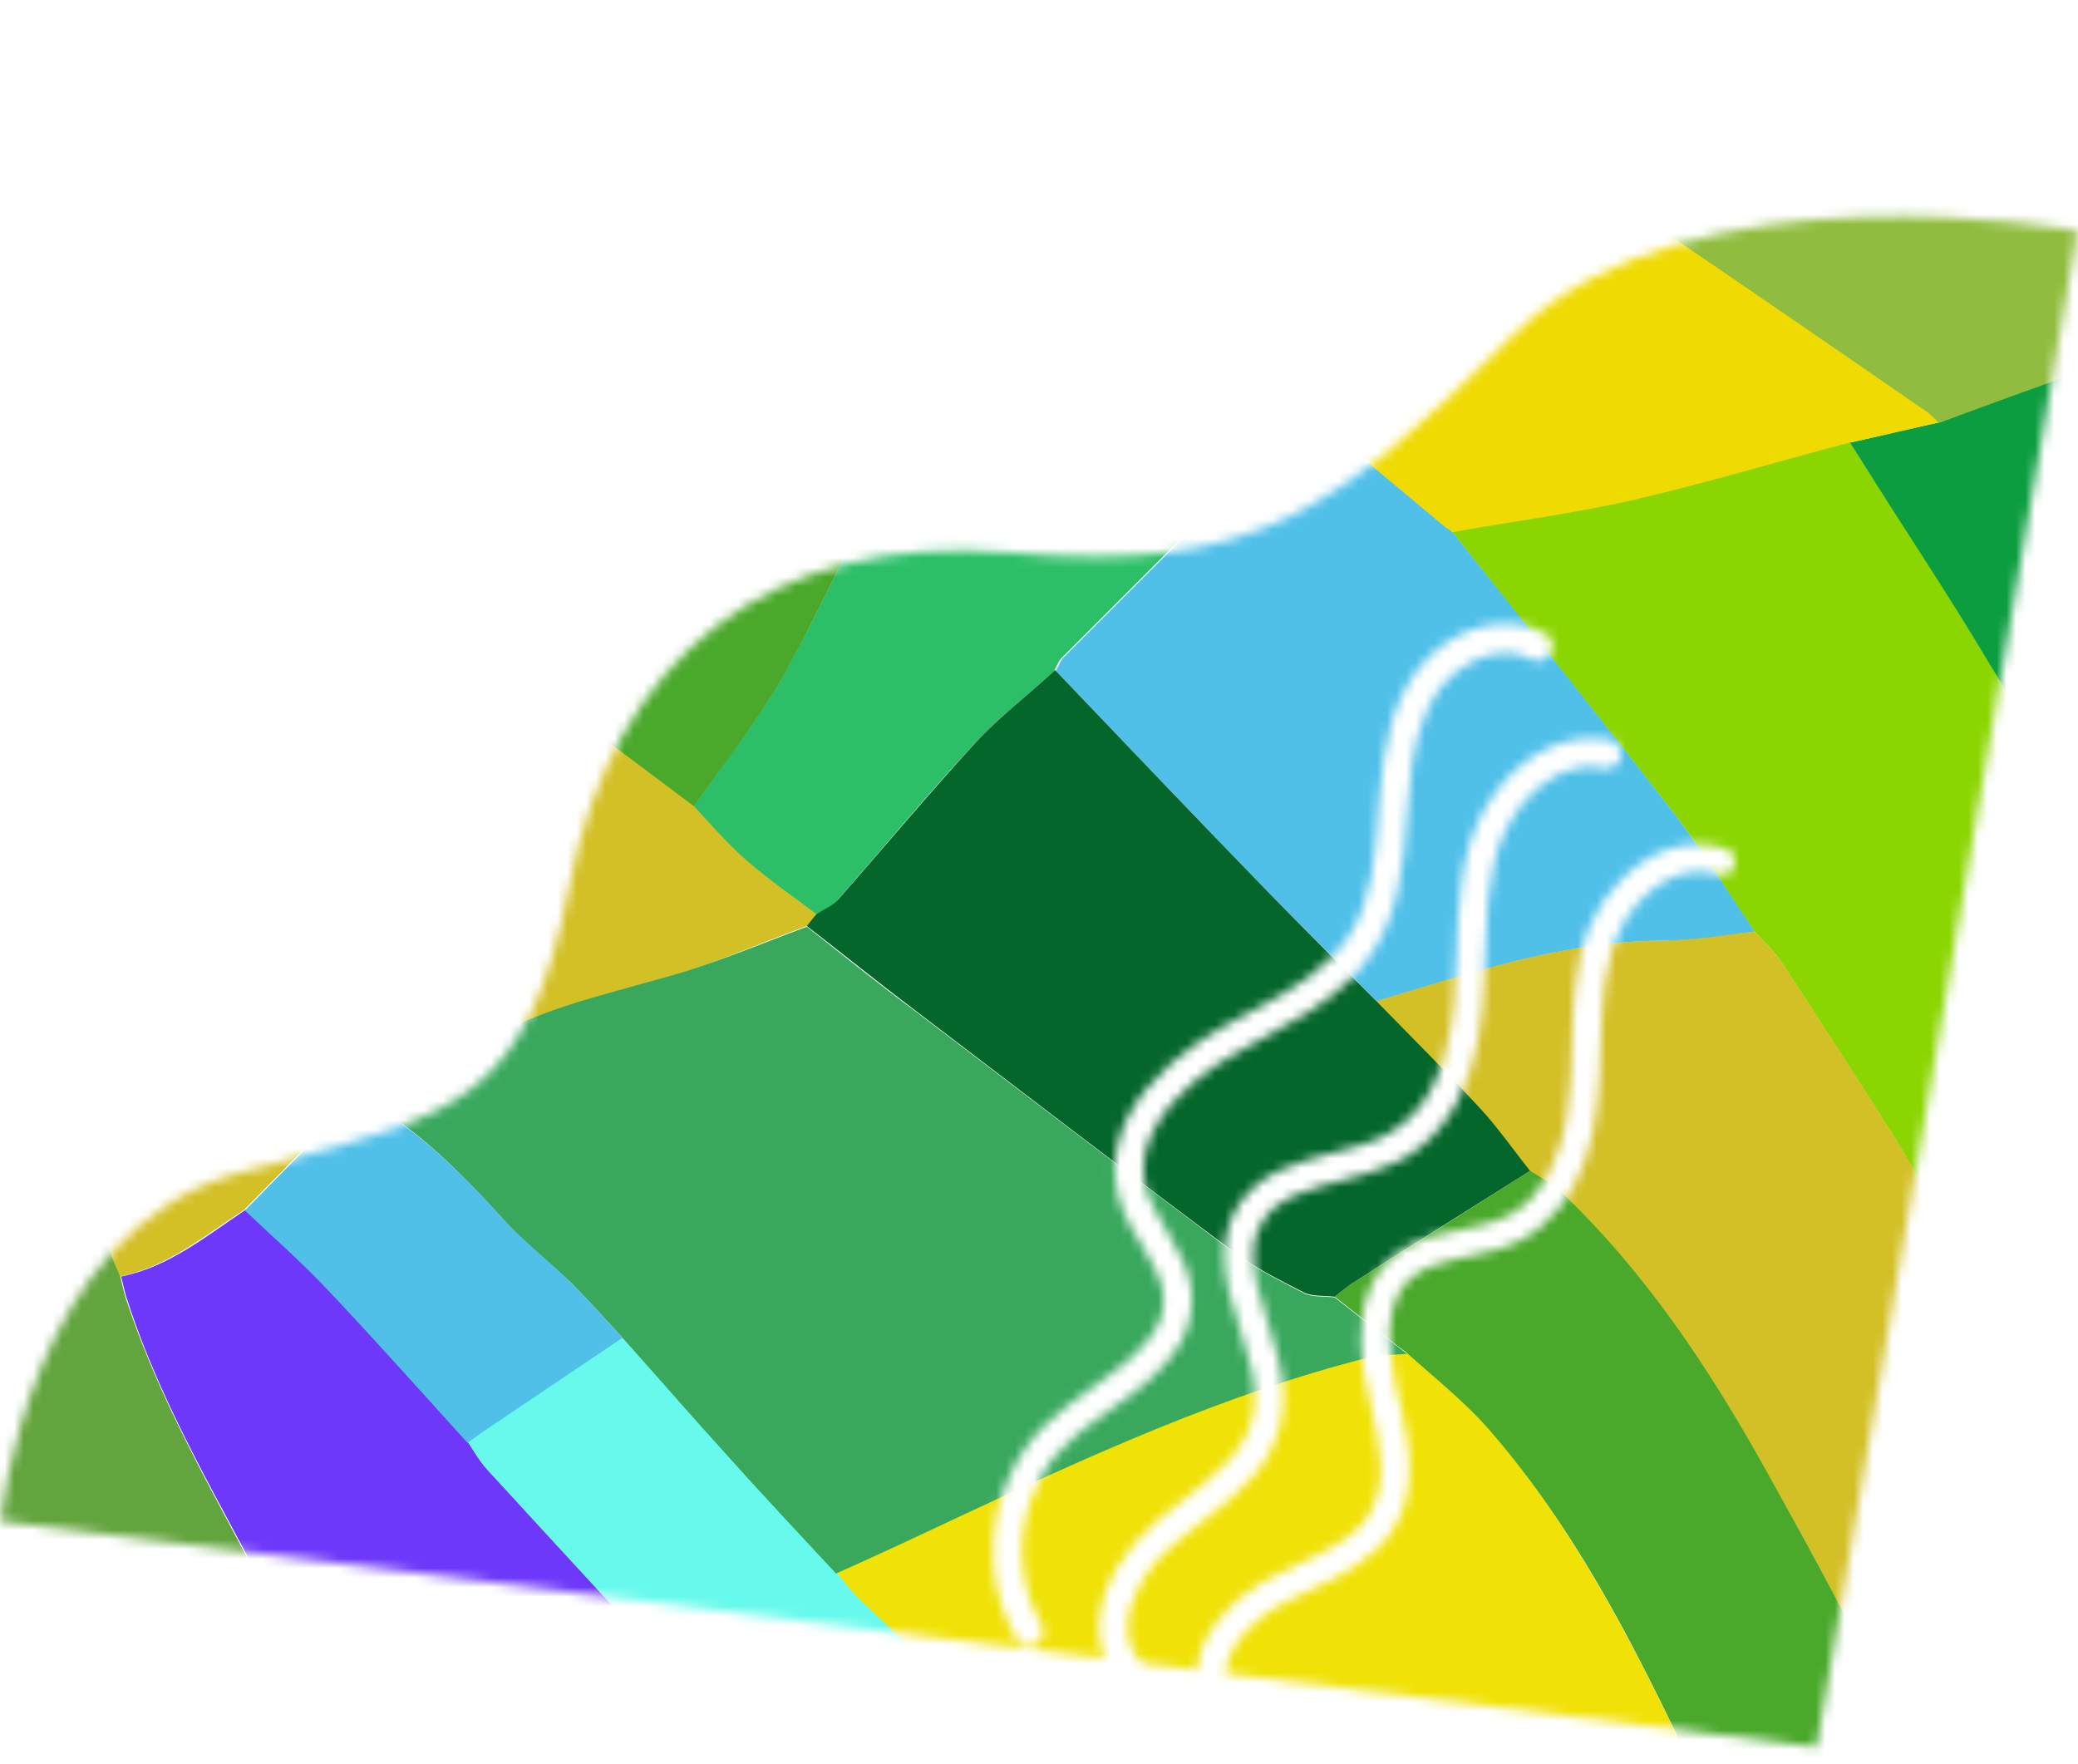 <svg width="218" height="185" viewBox="0 0 218 185" fill="none" xmlns="http://www.w3.org/2000/svg">
<mask id="mask0_1135_2605" style="mask-type:alpha" maskUnits="userSpaceOnUse" x="0" y="22" width="218" height="162">
<path fill-rule="evenodd" clip-rule="evenodd" d="M25.141 123.016C2.942 128.951 0.072 159.574 0.072 159.574L115.925 173.978C115.869 173.849 115.816 173.717 115.769 173.584C114.322 169.486 116.376 164.966 119.041 161.869C120.519 160.144 122.311 158.759 124.104 157.374C125.679 156.157 127.254 154.94 128.618 153.492C128.71 153.377 128.809 153.272 128.908 153.166C129.007 153.06 129.106 152.955 129.198 152.84C129.306 152.728 129.414 152.616 129.491 152.499C129.492 152.491 129.495 152.485 129.499 152.48C129.502 152.476 129.506 152.473 129.51 152.47C129.516 152.466 129.522 152.461 129.526 152.453C129.527 152.45 129.528 152.446 129.529 152.441C129.825 152.069 130.09 151.694 130.328 151.283C130.378 151.186 130.434 151.089 130.491 150.991L130.491 150.99L130.491 150.99L130.492 150.99C130.573 150.849 130.656 150.704 130.731 150.548C130.808 150.431 130.85 150.342 130.896 150.222C130.903 150.16 130.984 150.013 130.984 150.013C131.149 149.621 131.263 149.196 131.371 148.794L131.392 148.714L131.393 148.713C131.453 148.47 131.514 148.226 131.544 147.979L131.567 147.793L131.608 147.453C131.63 147.017 131.624 146.545 131.615 146.105C131.617 145.867 131.595 145.648 131.571 145.414C131.567 145.37 131.562 145.326 131.558 145.282L131.566 145.22L131.569 145.189C131.564 145.146 131.558 145.105 131.552 145.067C131.549 145.049 131.546 145.031 131.544 145.014L131.543 145.013C131.535 144.957 131.526 144.901 131.518 144.838C131.451 144.359 131.349 143.907 131.247 143.456C130.936 142.086 130.505 140.737 130.074 139.388L130.074 139.388C129.287 136.925 128.501 134.464 128.45 131.882C128.404 129.931 128.899 127.92 130.005 126.297C131.073 124.732 132.567 123.533 134.325 122.742C136.052 121.947 137.869 121.446 139.682 120.976C140.588 120.741 141.495 120.506 142.374 120.236C142.475 120.203 142.577 120.171 142.681 120.138C143.013 120.034 143.355 119.926 143.681 119.798C143.82 119.758 143.949 119.704 144.073 119.653L144.073 119.653L144.073 119.653L144.073 119.653C144.152 119.62 144.229 119.588 144.306 119.56C144.372 119.537 144.429 119.512 144.487 119.488C144.545 119.464 144.603 119.439 144.668 119.416C144.672 119.385 144.703 119.389 144.703 119.389L144.734 119.393C146.496 118.571 147.955 117.399 149.115 115.845C149.126 115.829 149.138 115.812 149.152 115.794C149.164 115.778 149.177 115.761 149.19 115.744C149.218 115.708 149.246 115.672 149.265 115.643C149.267 115.628 149.276 115.621 149.285 115.614C149.293 115.608 149.302 115.601 149.304 115.585C149.31 115.575 149.318 115.564 149.327 115.553C149.333 115.544 149.34 115.535 149.346 115.526C149.384 115.475 149.428 115.415 149.457 115.353C149.607 115.152 149.726 114.946 149.845 114.741L149.845 114.741C150.114 114.334 150.325 113.889 150.536 113.444L150.536 113.444L150.536 113.444L150.536 113.444C150.754 112.937 150.972 112.43 151.16 111.919C151.194 111.892 151.198 111.861 151.202 111.83C151.233 111.834 151.24 111.772 151.244 111.741C151.265 111.697 151.278 111.651 151.292 111.606C151.305 111.561 151.319 111.515 151.34 111.471C151.37 111.349 151.408 111.228 151.446 111.108L151.446 111.107C151.485 110.986 151.523 110.865 151.553 110.743C152.596 107.167 152.698 103.705 152.805 100.104C152.841 98.883 152.877 97.647 152.951 96.384C153.131 93.613 153.434 90.857 154.289 88.2C154.992 86.026 156.078 84.055 157.547 82.288C160.338 78.924 164.55 76.768 168.932 77.613C169.728 77.773 170.183 78.675 170.019 79.502C169.798 80.291 168.993 80.727 168.197 80.568C168.046 80.518 167.923 80.503 167.768 80.484L167.706 80.477L167.644 80.469L167.644 80.469C167.428 80.443 167.243 80.421 167.023 80.425C166.874 80.407 166.706 80.417 166.545 80.426C166.472 80.43 166.4 80.434 166.332 80.436C166.174 80.448 166.047 80.464 165.919 80.48L165.919 80.48L165.888 80.476C165.405 80.574 164.919 80.704 164.43 80.864C164.381 80.874 164.34 80.892 164.299 80.911C164.257 80.929 164.216 80.948 164.167 80.957C164.137 80.954 163.905 81.051 163.905 81.051C163.861 81.071 163.815 81.09 163.767 81.11C163.637 81.165 163.498 81.223 163.373 81.3C162.907 81.526 162.499 81.79 162.086 82.086C161.917 82.191 161.778 82.299 161.64 82.408C161.605 82.435 161.428 82.602 161.428 82.602C161.393 82.629 161.358 82.664 161.322 82.699C161.287 82.734 161.251 82.769 161.216 82.796C160.477 83.459 159.793 84.192 159.193 84.998C159.189 85.029 159.039 85.23 159.039 85.23C159.005 85.319 158.956 85.389 158.902 85.467C158.883 85.494 158.864 85.522 158.844 85.552C158.69 85.784 158.571 85.989 158.452 86.194L158.452 86.195C158.214 86.605 158.007 87.019 157.8 87.433C157.737 87.567 157.681 87.701 157.626 87.836L157.626 87.836C157.57 87.97 157.515 88.105 157.452 88.238C157.417 88.266 157.417 88.266 157.413 88.296L157.406 88.358C157.383 88.418 157.359 88.486 157.335 88.553L157.335 88.554L157.335 88.554C157.311 88.621 157.287 88.689 157.264 88.749C157.065 89.353 156.863 89.987 156.726 90.598C156.445 91.882 156.226 93.173 156.099 94.476C155.912 96.393 155.855 98.326 155.799 100.259C155.778 100.984 155.757 101.708 155.729 102.433C155.563 106.9 155.008 111.476 152.921 115.491C151.901 117.438 150.498 119.182 148.734 120.537C147.244 121.705 145.428 122.458 143.604 123.021C142.592 123.339 141.565 123.612 140.535 123.886C139.805 124.08 139.074 124.274 138.346 124.485C137.564 124.735 136.812 124.989 136.052 125.305C136.052 125.305 135.755 125.426 135.72 125.453C135.66 125.465 135.61 125.492 135.565 125.515C135.538 125.529 135.514 125.542 135.489 125.551C135.323 125.625 135.123 125.726 134.953 125.831C134.584 126.037 134.275 126.251 133.933 126.491L133.898 126.519C133.867 126.515 133.863 126.546 133.863 126.546C133.811 126.586 133.767 126.628 133.723 126.67L133.723 126.67L133.723 126.67C133.678 126.712 133.634 126.753 133.582 126.794L133.155 127.213C133.013 127.352 132.901 127.496 132.79 127.639C132.786 127.67 132.748 127.728 132.713 127.755L132.598 127.93C132.333 128.305 132.126 128.72 131.95 129.138C131.915 129.165 131.911 129.196 131.911 129.196L131.904 129.258C131.895 129.276 131.886 129.293 131.878 129.309L131.878 129.31C131.847 129.372 131.821 129.424 131.812 129.497C131.792 129.571 131.773 129.641 131.753 129.711C131.745 129.741 131.736 129.771 131.728 129.801L131.727 129.803C131.7 129.901 131.672 129.999 131.644 130.105C131.583 130.348 131.557 130.565 131.531 130.781L131.531 130.781C131.538 130.719 131.516 131.156 131.505 131.249C131.487 131.655 131.5 132.064 131.513 132.474C131.514 132.725 131.546 132.98 131.582 133.204L131.574 133.266C131.573 133.27 131.574 133.275 131.574 133.28C131.576 133.291 131.58 133.302 131.584 133.314C131.59 133.33 131.596 133.347 131.594 133.362C131.585 133.435 131.598 133.492 131.613 133.56C131.617 133.578 131.621 133.597 131.625 133.617C131.682 133.971 131.759 134.307 131.84 134.656L131.84 134.656C131.861 134.749 131.883 134.842 131.904 134.937C132.208 136.202 132.6 137.45 132.993 138.699C133.784 141.216 134.577 143.738 134.651 146.41C134.677 148.516 134.175 150.589 133.17 152.412C132.165 154.236 130.687 155.814 129.109 157.191C128.034 158.128 126.911 159.002 125.788 159.877L125.787 159.877C125.225 160.315 124.664 160.752 124.108 161.197C123.345 161.795 122.614 162.397 121.968 163.071C121.95 163.085 121.914 163.128 121.877 163.17C121.841 163.213 121.804 163.255 121.787 163.269C121.722 163.32 121.668 163.384 121.61 163.453C121.575 163.494 121.539 163.537 121.498 163.579L121.498 163.58C121.352 163.75 121.206 163.921 121.056 164.122C120.76 164.494 120.495 164.87 120.23 165.245C120.209 165.283 120.186 165.321 120.162 165.359C120.14 165.394 120.117 165.429 120.094 165.464L120.094 165.464C120.046 165.537 119.998 165.609 119.957 165.683C119.923 165.71 119.919 165.741 119.919 165.741L119.562 166.357C119.52 166.446 119.477 166.535 119.435 166.622C119.269 166.97 119.108 167.306 118.964 167.665C118.943 167.709 118.921 167.762 118.899 167.814C118.877 167.866 118.855 167.918 118.834 167.963C118.834 167.963 118.742 168.203 118.739 168.234C118.66 168.42 118.603 168.633 118.551 168.828L118.551 168.828L118.532 168.899L118.512 168.98C118.459 169.191 118.411 169.38 118.388 169.572L118.354 169.85L118.347 169.912L118.339 169.974C118.321 170.38 118.303 170.785 118.316 171.195C118.323 171.139 118.339 171.288 118.355 171.437C118.365 171.536 118.376 171.635 118.384 171.674C118.392 171.863 118.435 172.025 118.478 172.187C118.455 172.122 118.545 172.415 118.568 172.481C118.593 172.531 118.611 172.58 118.628 172.629C118.646 172.678 118.663 172.728 118.689 172.778C118.7 172.81 118.719 172.852 118.737 172.893C118.756 172.935 118.774 172.976 118.786 173.009C118.782 173.04 118.809 173.075 118.809 173.075C118.806 173.106 118.806 173.106 118.833 173.14C118.901 173.227 118.96 173.321 119.019 173.414C119.078 173.507 119.138 173.601 119.205 173.688L119.314 173.826C119.287 173.792 119.508 174.038 119.508 174.038C119.631 174.164 119.731 174.307 119.806 174.461L125.59 175.18C125.72 173.239 126.677 171.386 127.849 169.904C129.175 168.276 130.749 166.93 132.568 165.895C133.601 165.305 134.689 164.801 135.774 164.298C136.354 164.03 136.933 163.762 137.502 163.482C138.334 163.081 139.171 162.649 139.949 162.178C140.216 162.043 140.459 161.878 140.702 161.712L140.702 161.712C140.764 161.67 140.825 161.628 140.886 161.587C140.947 161.547 141.008 161.506 141.07 161.467C141.12 161.442 141.163 161.408 141.207 161.374C141.25 161.34 141.293 161.306 141.344 161.281L141.482 161.172L141.898 160.846C142.214 160.57 142.533 160.264 142.822 159.954C142.909 159.868 142.987 159.769 143.067 159.665C143.117 159.601 143.169 159.535 143.225 159.469C143.225 159.469 143.333 159.357 143.371 159.299C143.414 159.21 143.452 159.152 143.452 159.152C144.028 158.28 144.342 157.502 144.578 156.59C144.837 155.491 144.9 154.715 144.849 153.579C144.795 152.474 144.649 151.358 144.436 150.265C144.259 149.283 144.029 148.313 143.8 147.345L143.8 147.344L143.8 147.344C143.52 146.163 143.241 144.985 143.059 143.791C142.762 141.841 142.666 139.789 142.968 137.818C143.266 135.877 144.032 133.961 145.398 132.527C146.732 131.088 148.471 130.201 150.322 129.673C151.215 129.42 152.131 129.233 153.048 129.046L153.048 129.046C153.964 128.86 154.88 128.673 155.773 128.42C156.618 128.178 157.466 127.904 158.237 127.495C158.272 127.468 158.376 127.387 158.441 127.363C158.468 127.35 158.493 127.338 158.515 127.327C158.577 127.298 158.626 127.275 158.676 127.235C158.877 127.134 159.046 127.029 159.22 126.893C159.559 126.683 159.874 126.408 160.155 126.159C160.19 126.132 160.259 126.078 160.298 126.02C160.317 125.997 160.334 125.976 160.35 125.956C160.393 125.903 160.428 125.862 160.478 125.822C160.551 125.737 160.624 125.659 160.696 125.582C160.768 125.504 160.84 125.426 160.913 125.341C161 125.226 161.091 125.112 161.181 124.997C161.362 124.768 161.543 124.539 161.697 124.307C161.735 124.249 161.773 124.198 161.81 124.148L161.81 124.148C161.848 124.097 161.885 124.047 161.924 123.989L162.039 123.815C162.112 123.729 162.154 123.64 162.154 123.64C162.175 123.596 162.195 123.559 162.216 123.522C162.236 123.486 162.256 123.449 162.277 123.404C162.48 123.021 162.687 122.607 162.86 122.22C163.235 121.45 163.522 120.637 163.778 119.821C163.78 119.805 163.794 119.752 163.808 119.699C163.823 119.646 163.837 119.593 163.839 119.577C163.862 119.517 163.878 119.449 163.894 119.38C163.91 119.311 163.926 119.243 163.949 119.183C163.978 119.076 163.998 118.977 164.018 118.877C164.038 118.778 164.058 118.678 164.086 118.572C164.166 118.174 164.249 117.745 164.333 117.317L164.333 117.315C164.79 114.735 164.857 112.128 164.923 109.518L164.923 109.518C164.972 107.591 165.021 105.663 165.228 103.742C165.474 101.45 165.918 99.088 166.864 96.975C167.642 95.218 168.752 93.564 170.137 92.225C171.526 90.856 173.175 89.676 175.068 89.058C177.058 88.421 179.101 88.387 181.122 89.04C181.907 89.292 182.127 90.323 181.928 90.927C181.61 91.735 180.711 91.909 179.958 91.66C179.594 91.553 179.193 91.504 178.822 91.46L178.822 91.46L178.822 91.46C178.636 91.437 178.451 91.415 178.262 91.423C178.324 91.43 177.914 91.444 177.853 91.436L177.852 91.436L177.852 91.436C177.439 91.48 177.026 91.524 176.606 91.63C176.606 91.63 176.282 91.716 176.217 91.74C176.02 91.81 175.823 91.88 175.657 91.954C175.395 92.048 175.164 92.145 174.929 92.274C174.894 92.301 174.853 92.319 174.811 92.338C174.77 92.356 174.728 92.375 174.694 92.402L174.659 92.429C174.655 92.46 174.624 92.456 174.624 92.456C174.285 92.666 173.912 92.903 173.569 93.144C173.223 93.416 172.873 93.718 172.522 94.021L172.522 94.021C172.52 94.039 172.433 94.124 172.377 94.179C172.337 94.217 172.313 94.241 172.341 94.219C172.324 94.233 172.305 94.254 172.287 94.275C172.269 94.296 172.251 94.318 172.233 94.331C172.056 94.498 171.91 94.669 171.764 94.839C171.472 95.18 171.176 95.552 170.911 95.928C170.851 96.031 170.785 96.125 170.719 96.219C170.652 96.312 170.586 96.406 170.527 96.509C170.506 96.553 170.478 96.589 170.45 96.625C170.422 96.661 170.394 96.697 170.373 96.741C170.371 96.757 170.362 96.764 170.354 96.77C170.345 96.777 170.336 96.784 170.335 96.799C170.335 96.799 170.3 96.827 170.296 96.858C168.19 100.776 168.051 105.277 167.924 109.686C167.803 113.782 167.651 117.875 166.267 121.786C165.025 125.307 162.762 128.452 159.385 130.177C157.682 131.037 155.815 131.438 153.951 131.808C153.868 131.828 153.788 131.845 153.709 131.862C153.666 131.871 153.623 131.88 153.581 131.888C153.46 131.913 153.34 131.937 153.21 131.969C153.129 132.01 153.031 132.028 152.945 132.044C152.925 132.048 152.905 132.051 152.886 132.055C152.871 132.053 152.838 132.065 152.805 132.077C152.772 132.088 152.74 132.1 152.724 132.098L152.724 132.098C152.369 132.181 152.014 132.263 151.656 132.376C151.235 132.482 150.78 132.615 150.352 132.783C150.269 132.82 150.179 132.856 150.088 132.892C150.034 132.914 149.98 132.935 149.928 132.957C149.892 132.972 149.857 132.986 149.824 133.001C149.758 133.025 149.701 133.049 149.643 133.073C149.585 133.098 149.527 133.122 149.462 133.146C149.446 133.144 149.437 133.151 149.429 133.157C149.42 133.164 149.411 133.171 149.396 133.169C149.026 133.375 148.687 133.585 148.344 133.826L148.032 134.07L147.963 134.125C147.892 134.195 147.82 134.272 147.748 134.35C147.675 134.427 147.603 134.505 147.532 134.575C147.386 134.745 147.236 134.947 147.086 135.148C147.069 135.162 147.05 135.191 147.031 135.22C147.011 135.249 146.992 135.278 146.975 135.291C146.957 135.305 146.947 135.327 146.936 135.35C146.926 135.372 146.915 135.394 146.898 135.408C146.881 135.442 146.863 135.477 146.846 135.511L146.816 135.571L146.816 135.571C146.638 135.924 146.468 136.261 146.342 136.627C146.321 136.671 146.307 136.724 146.293 136.778C146.278 136.831 146.264 136.884 146.243 136.929C146.208 136.956 146.205 136.987 146.201 137.018C146.14 137.26 146.084 137.471 146.027 137.683L146.026 137.685L146.026 137.687C145.942 138.116 145.89 138.549 145.837 138.981L145.837 138.982C145.828 139.059 145.825 139.145 145.823 139.231C145.82 139.317 145.817 139.403 145.808 139.48L145.797 139.573C145.77 139.789 145.775 140.01 145.78 140.23C145.789 140.67 145.802 141.08 145.842 141.524C145.911 142.505 146.077 143.467 146.246 144.397C146.249 144.418 146.251 144.438 146.254 144.458C146.26 144.498 146.266 144.535 146.272 144.573C146.281 144.629 146.289 144.685 146.297 144.749C146.296 144.764 146.306 144.805 146.317 144.845C146.328 144.886 146.339 144.926 146.337 144.942L146.337 144.942C146.372 145.166 146.408 145.39 146.474 145.617C146.535 145.891 146.603 146.166 146.672 146.442C146.741 146.717 146.809 146.992 146.87 147.266C147.383 149.493 147.862 151.748 147.866 154.039C147.874 156.299 147.373 158.623 146.109 160.51C145.034 162.136 143.594 163.405 141.965 164.431C140.627 165.309 139.194 165.985 137.768 166.657C137.56 166.756 137.351 166.854 137.143 166.953C136.914 167.063 136.685 167.171 136.457 167.279C135.856 167.563 135.26 167.844 134.676 168.16C134.276 168.362 133.871 168.595 133.497 168.832C133.447 168.858 133.396 168.891 133.345 168.924C133.294 168.957 133.243 168.99 133.193 169.015L133.158 169.042L133.124 169.069C133.037 169.137 132.951 169.197 132.866 169.258L132.865 169.258C132.78 169.318 132.694 169.378 132.608 169.446C132.195 169.741 131.811 170.071 131.456 170.405C131.368 170.488 131.287 170.572 131.206 170.657C131.126 170.741 131.045 170.825 130.956 170.909C130.887 170.963 130.672 171.188 130.672 171.188C130.345 171.556 130.049 171.928 129.78 172.335C129.661 172.54 129.546 172.714 129.43 172.889C129.396 172.916 129.319 173.032 129.315 173.063C129.296 173.092 129.285 173.122 129.273 173.152C129.262 173.182 129.25 173.212 129.231 173.241C129.205 173.295 129.18 173.348 129.155 173.4L129.154 173.401C129.056 173.606 128.962 173.799 128.886 174.015C128.882 174.046 128.872 174.068 128.861 174.091C128.851 174.113 128.84 174.135 128.836 174.166C128.835 174.181 128.822 174.219 128.81 174.257C128.797 174.295 128.785 174.332 128.783 174.348C128.73 174.53 128.672 174.742 128.65 174.928L128.624 175.144L128.594 175.392C128.587 175.446 128.582 175.499 128.579 175.551L190.571 183.259L217.965 24.194C217.965 24.194 177.356 16.724 158.788 35.118C140.219 53.512 131.659 60.224 106.126 57.972C80.593 55.721 64.34 69.25 59.758 92.793C55.432 115.02 48.207 116.926 28.734 122.063C27.58 122.368 26.383 122.684 25.141 123.016ZM149.705 69.129C152.895 65.845 157.985 64.204 162.163 66.468C162.898 66.871 163.06 67.863 162.653 68.63C162.189 69.358 161.293 69.5 160.586 69.132C160.526 69.109 160.467 69.078 160.408 69.048C160.349 69.017 160.29 68.986 160.23 68.963C160.203 68.929 160.141 68.921 160.141 68.921C159.932 68.833 159.692 68.741 159.449 68.68C159.236 68.623 159.024 68.566 158.807 68.54L158.746 68.532L158.684 68.525L158.406 68.491C157.409 68.433 156.449 68.599 155.531 68.927C155.203 69.044 154.806 69.215 154.336 69.472C153.9 69.701 153.492 69.966 153.08 70.261C153.038 70.276 153.007 70.305 152.971 70.339C152.952 70.358 152.931 70.377 152.907 70.397L152.595 70.641C152.534 70.699 152.469 70.756 152.403 70.814L152.402 70.814C152.277 70.925 152.147 71.039 152.029 71.169C151.958 71.239 151.886 71.316 151.814 71.394C151.742 71.471 151.669 71.549 151.598 71.618L151.275 71.956C151.244 71.952 151.171 72.037 151.167 72.068C150.499 72.928 149.931 73.989 149.536 74.914C148.117 78.283 147.859 81.927 147.603 85.546C147.509 86.866 147.416 88.183 147.267 89.481C146.959 92.017 146.524 94.569 145.548 96.929C144.617 99.17 143.28 101.141 141.537 102.844C138.838 105.48 135.504 107.28 132.207 109.061L132.207 109.061C131.594 109.391 130.983 109.722 130.377 110.056C126.578 112.168 122.973 114.743 120.956 118.703C120.1 120.325 119.729 122.351 120.098 124.216C120.154 124.537 120.243 124.83 120.333 125.123C120.337 125.092 120.481 125.455 120.505 125.521C120.695 126.014 120.921 126.481 121.177 126.952C121.551 127.692 121.971 128.397 122.397 129.111L122.397 129.111C122.49 129.267 122.584 129.424 122.677 129.581C123.741 131.405 124.794 133.321 125.006 135.45C125.179 137.385 124.754 139.341 123.767 141.01C122.049 143.912 119.225 145.923 116.486 147.874L116.486 147.874C116.019 148.207 115.555 148.537 115.1 148.87C113.586 149.973 112.207 150.998 110.858 152.56L110.766 152.674L110.766 152.674C110.473 153.036 110.382 153.149 110.039 153.622C109.735 154.056 109.459 154.524 109.183 154.993C108.776 155.759 108.382 156.684 108.045 157.647C106.673 161.717 106.968 166.523 109.232 170.343C109.617 171.049 109.474 171.973 108.761 172.42C108.083 172.84 107.102 172.658 106.686 171.949C106.033 170.865 105.543 169.739 105.126 168.527C103.667 164.271 103.951 159.347 105.736 155.233C106.651 153.117 107.922 151.168 109.561 149.547C111.089 148.07 112.807 146.835 114.524 145.6C114.796 145.401 115.069 145.204 115.343 145.007C116.629 144.08 117.921 143.149 119.06 142.071C119.699 141.458 120.315 140.779 120.841 140.059C121.102 139.714 121.267 139.389 121.474 138.975C121.559 138.797 121.643 138.619 121.696 138.437C121.735 138.379 121.88 137.957 121.834 138.077C122.105 137.137 122.114 136.542 122.027 135.715C121.995 135.461 121.936 135.171 121.873 134.912C121.846 134.878 121.803 134.716 121.807 134.685C121.783 134.619 121.767 134.562 121.75 134.505C121.734 134.448 121.717 134.391 121.694 134.326C121.53 133.867 121.331 133.434 121.133 133.002C120.689 132.097 120.169 131.239 119.651 130.385L119.651 130.384C119.024 129.351 118.4 128.321 117.916 127.215C116.962 124.997 116.711 122.675 117.185 120.317C117.645 118.082 118.842 115.968 120.276 114.228C121.891 112.29 123.785 110.637 125.869 109.227C127.416 108.174 129.072 107.284 130.714 106.401L130.716 106.399C131.068 106.21 131.419 106.022 131.768 105.832C132.774 105.295 133.749 104.754 134.696 104.179C135.644 103.604 136.526 103.052 137.285 102.485C139.045 101.161 140.53 99.772 141.621 98.022C143.95 94.301 144.279 89.747 144.594 85.379C144.642 84.715 144.689 84.054 144.744 83.401C145.166 78.369 146.051 72.891 149.705 69.129Z" fill="#333444"/>
</mask>
<g mask="url(#mask0_1135_2605)">
<path d="M133.453 -102.691C148.263 -102.691 163.073 -102.691 177.884 -102.691C172.12 -86.276 166.283 -69.788 160.593 -53.299C158.477 -47.171 156.726 -40.897 154.756 -34.622C154.318 -33.601 153.735 -32.652 153.443 -31.631C151.327 -24.116 149.357 -16.602 147.169 -9.16C146.147 -5.658 147.096 -2.667 149.065 0.178C149.722 1.054 150.306 2.002 150.962 2.878C154.391 7.036 156.58 12.216 161.322 15.28C161.322 15.426 161.322 15.572 161.322 15.718C160.593 16.594 159.936 17.396 159.207 18.272C152.13 26.881 146.22 36.584 137.173 43.442C136.809 43.734 136.444 44.026 136.079 44.317C127.835 52.562 119.591 60.806 111.347 69.05C110.982 69.415 110.836 69.998 110.544 70.436C107.699 72.99 104.707 75.324 102.154 78.097C97.193 83.422 92.597 89.04 87.781 94.512C87.198 95.169 86.322 95.533 85.52 96.044C83.112 94.22 80.559 92.542 78.297 90.499C76.254 88.748 74.576 86.633 72.679 84.736C75.962 79.921 79.683 75.397 82.456 70.363C87.125 61.827 91.137 52.926 95.515 44.172C98.579 38.043 101.935 32.134 104.999 26.005C109.377 17.177 110.763 7.401 112.879 -2.083C114.119 -7.774 114.192 -13.757 115.213 -19.52C117.256 -30.901 119.372 -42.21 121.852 -53.518C124.187 -64.316 127.032 -75.04 129.586 -85.838C130.972 -91.529 132.212 -97.074 133.453 -102.691Z" fill="#2DBF67"/>
<path d="M133.452 -102.691C132.212 -97.074 130.972 -91.529 129.659 -85.911C127.105 -75.114 124.333 -64.462 121.925 -53.591C119.518 -42.283 117.329 -30.974 115.286 -19.593C114.265 -13.829 114.192 -7.847 112.951 -2.156C110.836 7.328 109.377 17.032 105.072 25.932C102.081 32.061 98.652 38.043 95.588 44.099C91.21 52.781 87.198 61.681 82.528 70.29C79.756 75.324 76.035 79.921 72.752 84.663C63.34 77.586 53.856 70.509 44.445 63.432C45.101 62.922 45.904 62.484 46.342 61.827C48.238 58.909 50.062 55.991 51.74 52.999C55.534 45.995 58.525 38.554 62.976 32.061C70.782 20.752 77.202 8.787 81.142 -4.272C83.623 -12.443 85.009 -20.906 86.906 -29.223C87.198 -30.974 87.489 -32.798 87.708 -34.549C88.438 -39.948 89.167 -45.274 89.824 -50.673C90.626 -57.166 90.918 -63.659 92.086 -70.079C94.055 -80.95 96.536 -91.748 98.798 -102.618C110.471 -102.691 121.925 -102.691 133.452 -102.691Z" fill="#4AA82B"/>
<path d="M250.695 197.09C243.91 197.09 237.125 197.09 230.34 197.09C230.34 196.871 230.34 196.579 230.194 196.36C225.67 184.322 221.22 172.211 216.551 160.246C213.851 153.315 210.422 146.676 207.869 139.672C205.315 132.668 202.762 125.665 198.749 119.317C194.882 113.189 190.943 107.133 187.003 101.078C186.2 99.838 185.033 98.816 184.012 97.649C181.239 93.636 178.759 89.405 175.768 85.538C168.034 75.543 160.082 65.621 152.275 55.699C158.696 54.604 165.116 53.729 171.463 52.27C179.051 50.519 186.492 48.33 194.007 46.287C194.663 47.309 195.247 48.257 195.904 49.278C200.062 55.772 204.294 62.192 208.233 68.831C212.1 75.251 216.697 81.161 219.177 88.311C221.147 93.855 223.555 99.254 225.816 104.726C230.777 116.472 236.395 128.072 238.511 140.694C240.335 151.491 243.618 161.924 246.171 172.503C248.141 180.674 249.235 188.918 250.695 197.09Z" fill="#8BD601"/>
<path d="M44.518 63.359C53.929 70.436 63.414 77.513 72.825 84.59C74.649 86.559 76.4 88.602 78.443 90.353C80.704 92.323 83.258 94.074 85.665 95.898C85.301 96.336 85.009 96.773 84.644 97.138C79.464 99.035 74.43 101.297 69.177 102.756C63.341 104.361 57.504 105.747 52.032 108.666C48.02 110.781 43.642 112.167 39.484 113.991C38.973 114.21 38.681 114.867 38.316 115.378C37.295 115.961 36.128 116.399 35.325 117.129C32.042 120.339 28.832 123.622 25.622 126.905C21.463 129.604 17.596 132.887 12.562 133.909C12.052 132.741 11.614 131.574 11.103 130.407C6.799 121.068 2.567 111.657 -1.81 102.318C-3.78 98.233 -5.969 94.22 -8.011 90.207C-8.011 78.68 -8.011 67.226 -8.011 55.699C0.597 54.823 8.915 53.145 17.013 50.008C19.42 51.759 21.682 54.021 24.381 55.261C31.021 58.252 37.806 60.66 44.518 63.359Z" fill="#D3C027"/>
<path d="M218.594 38.773C221.147 42.129 224.065 45.266 226.181 48.841C236.395 65.84 244.056 84.006 250.403 102.756C252.811 109.833 255.145 116.91 256.969 124.132C258.501 130.407 259.304 136.9 260.179 143.32C261.128 149.886 261.784 156.525 262.441 163.165C263.025 169.001 263.462 174.838 263.973 180.747C264.411 186.219 264.921 191.691 265.432 197.163C260.544 197.163 255.656 197.163 250.768 197.163C249.309 188.991 248.214 180.674 246.244 172.649C243.691 162.07 240.481 151.637 238.584 140.84C236.468 128.218 230.85 116.618 225.889 104.872C223.628 99.473 221.22 94.001 219.25 88.456C216.697 81.307 212.1 75.324 208.307 68.977C204.367 62.338 200.062 55.917 195.977 49.424C195.32 48.403 194.737 47.455 194.08 46.433C197.217 45.703 200.281 44.974 203.419 44.317C208.38 42.42 213.487 40.596 218.594 38.773Z" fill="#0C9D40"/>
<path d="M183.136 197.09C161.249 197.09 139.289 197.09 117.402 197.09C117.256 196.798 117.183 196.506 117.037 196.287C111.492 190.086 106.093 183.812 100.403 177.683C97.12 174.181 93.545 171.044 90.043 167.688C89.24 166.885 88.511 165.937 87.781 164.989C91.867 163.092 95.879 161.268 99.965 159.371C114.192 152.732 128.418 146.166 143.739 142.299C144.98 142.007 146.366 142.08 147.679 141.934C150.524 144.561 153.734 147.041 156.288 149.959C168.253 163.967 175.184 180.82 183.136 197.09Z" fill="#F0E207"/>
<path d="M184.085 97.722C185.106 98.889 186.273 99.911 187.076 101.151C191.016 107.206 194.955 113.262 198.822 119.39C202.835 125.738 205.388 132.742 207.942 139.745C210.495 146.749 213.924 153.388 216.624 160.319C221.293 172.284 225.743 184.395 230.267 196.433C230.34 196.652 230.34 196.871 230.413 197.163C222.241 197.163 213.997 197.163 205.826 197.163C205.753 196.871 205.68 196.579 205.534 196.287C200.281 181.55 192.84 167.834 185.252 154.264C179.27 143.612 172.631 133.398 163.584 124.935C162.708 124.133 161.541 123.549 160.52 122.892C158.769 120.704 157.164 118.369 155.267 116.326C151.692 112.459 147.971 108.812 144.323 105.018C154.099 102.1 163.803 98.743 174.236 98.671C177.519 98.598 180.802 98.014 184.085 97.722Z" fill="#D3C027"/>
<path d="M-7.938 -38.343C-3.926 -35.06 0.087 -31.777 4.027 -28.494C9.498 -23.898 14.97 -19.301 20.442 -14.705C24.309 -11.422 28.248 -8.139 32.042 -4.71C33.136 -3.761 33.939 -2.448 34.888 -1.354C34.523 -0.478 34.231 0.397 33.866 1.273C27.008 17.104 20.296 32.936 17.086 50.008C9.061 53.145 0.671 54.823 -7.938 55.699C-7.938 24.327 -7.938 -7.044 -7.938 -38.343Z" fill="#F0DA01"/>
<path d="M-7.938 90.281C-5.823 94.293 -3.634 98.306 -1.737 102.391C2.64 111.73 6.872 121.068 11.177 130.48C11.687 131.647 12.125 132.815 12.636 133.982C12.854 134.784 13 135.66 13.292 136.462C17.013 147.771 23.141 157.839 28.54 168.345C32.845 176.589 36.93 184.906 38.535 194.244C37.295 194.609 36.055 194.974 34.815 195.339C32.699 195.995 30.583 196.579 28.467 197.236C18.253 197.236 7.966 197.236 -2.248 197.236C-4.145 192.202 -6.041 187.168 -7.938 182.134C-7.938 151.419 -7.938 120.85 -7.938 90.281Z" fill="#62A43D"/>
<path d="M38.608 194.171C37.003 184.906 32.917 176.589 28.613 168.272C23.214 157.766 17.013 147.698 13.365 136.389C13.073 135.587 12.927 134.711 12.708 133.909C17.742 132.887 21.609 129.677 25.767 126.905C28.613 129.604 31.604 132.231 34.303 135.076C39.338 140.402 44.153 145.874 49.114 151.273C49.77 152.221 50.354 153.315 51.157 154.191C59.401 163.165 67.645 172.138 76.035 181.039C81.215 186.511 86.614 191.764 91.94 197.163C74.576 197.163 57.285 197.163 39.921 197.163C39.41 196.141 38.973 195.12 38.608 194.171Z" fill="#6D38F9"/>
<path d="M160.52 122.819C161.541 123.476 162.708 124.06 163.584 124.862C172.557 133.325 179.27 143.466 185.252 154.191C192.84 167.834 200.281 181.477 205.534 196.214C205.607 196.506 205.753 196.798 205.826 197.09C198.238 197.09 190.724 197.09 183.136 197.09C175.184 180.82 168.326 163.894 156.215 149.959C153.662 147.041 150.524 144.561 147.606 141.934C146.731 141.277 145.855 140.621 145.053 139.964C143.375 138.651 141.697 137.338 140.019 136.025C140.675 135.514 141.332 134.93 142.061 134.492C148.19 130.626 154.391 126.686 160.52 122.819Z" fill="#4AA82B"/>
<path d="M91.867 197.09C86.541 191.691 81.142 186.438 75.962 180.966C67.572 172.138 59.328 163.092 51.084 154.118C50.281 153.242 49.698 152.221 49.041 151.2C49.552 150.835 50.062 150.47 50.573 150.105C55.461 146.822 60.422 143.466 65.31 140.183C69.031 144.415 72.752 148.719 76.619 152.878C80.267 156.963 84.06 160.903 87.781 164.989C88.511 165.864 89.24 166.812 90.043 167.615C93.472 170.971 97.12 174.108 100.403 177.61C106.094 183.666 111.492 190.013 117.037 196.214C117.256 196.433 117.256 196.725 117.402 197.017C108.866 197.09 100.33 197.09 91.867 197.09Z" fill="#67FAEC"/>
<path d="M213.705 -75.478C220.782 -66.869 227.786 -58.261 234.863 -49.724C235.447 -48.995 236.249 -48.484 236.979 -47.828C239.824 -42.867 243.837 -39.729 249.819 -39.729C251.862 -39.729 253.905 -39.656 255.948 -39.583C254.78 -30.172 253.54 -20.761 252.373 -11.349C253.686 -10.984 254.415 -10.838 255.145 -10.619C252.883 -10.838 252.373 -9.525 252.737 -7.628C252.81 -7.117 252.956 -6.607 253.029 -6.023C252.664 -5.731 252.227 -5.585 252.008 -5.221C246.463 3.461 240.845 12.216 235.301 20.898C232.309 25.567 229.318 30.31 226.4 34.979C223.773 36.292 221.22 37.532 218.593 38.846C213.486 40.669 208.452 42.493 203.345 44.39C202.981 44.026 202.616 43.588 202.178 43.296C192.183 36.438 182.261 29.58 172.266 22.795C168.691 20.387 165.043 18.053 161.468 15.718C161.468 15.572 161.468 15.426 161.468 15.28C166.94 8.714 172.484 2.221 177.956 -4.418C183.574 -11.203 188.754 -18.353 191.599 -26.816C195.758 -32.507 197.509 -39.292 200.208 -45.566C204.513 -55.707 209.182 -65.556 213.705 -75.478Z" fill="#90BD3F"/>
<path d="M184.085 97.722C180.802 98.087 177.519 98.671 174.309 98.671C163.876 98.743 154.172 102.1 144.396 105.018C140.821 101.37 137.173 97.795 133.599 94.147C125.938 86.268 118.351 78.316 110.763 70.363C111.055 69.925 111.201 69.342 111.565 68.977C119.81 60.733 128.054 52.489 136.298 44.244C136.663 43.88 137.028 43.661 137.392 43.369C142.208 47.382 147.023 51.394 151.838 55.407C152.057 55.553 152.203 55.699 152.422 55.772H152.349C160.228 65.694 168.107 75.616 175.841 85.611C178.759 89.478 181.313 93.636 184.085 97.722Z" fill="#50C0E9"/>
<path d="M110.69 70.29C118.277 78.242 125.865 86.195 133.525 94.074C137.1 97.722 140.675 101.297 144.323 104.945C147.971 108.666 151.692 112.386 155.267 116.253C157.164 118.296 158.769 120.631 160.52 122.819C154.391 126.686 148.19 130.553 142.061 134.492C141.332 134.93 140.675 135.514 140.019 136.025C138.924 135.879 137.757 136.025 136.808 135.587C134.255 134.274 131.556 132.96 129.294 131.209C118.204 122.965 107.188 114.502 96.171 106.112C92.305 103.194 88.511 100.13 84.644 97.138C85.009 96.701 85.301 96.263 85.665 95.898C86.395 95.387 87.344 95.023 87.927 94.366C92.742 88.894 97.412 83.276 102.3 77.951C104.853 75.178 107.917 72.844 110.69 70.29Z" fill="#04662B"/>
<path d="M151.765 55.407C146.95 51.394 142.134 47.382 137.319 43.369C146.366 36.438 152.275 26.808 159.352 18.199C160.082 17.323 160.738 16.521 161.468 15.645C165.043 17.98 168.691 20.314 172.266 22.722C182.261 29.507 192.256 36.365 202.178 43.223C202.616 43.515 202.981 43.953 203.345 44.317C200.208 45.047 197.144 45.776 194.007 46.433C186.492 48.403 179.051 50.665 171.463 52.416C165.116 53.875 158.696 54.677 152.275 55.845H152.348C152.13 55.626 151.984 55.48 151.765 55.407Z" fill="#EFDA02"/>
<path d="M17.086 50.008C20.296 32.936 27.008 17.105 33.866 1.273C34.231 0.397 34.596 -0.478 34.887 -1.354C37.879 -7.555 40.578 -13.975 44.007 -19.885C47.071 -25.21 51.011 -30.099 54.586 -35.206C56.337 -37.686 57.942 -40.313 59.62 -42.866C62.976 -40.532 66.113 -37.759 69.761 -36.081C75.306 -33.455 81.288 -31.558 87.052 -29.369C85.155 -21.052 83.696 -12.589 81.288 -4.418C77.348 8.642 70.928 20.607 63.122 31.915C58.671 38.408 55.607 45.85 51.886 52.854C50.208 55.918 48.384 58.836 46.488 61.681C46.05 62.338 45.247 62.776 44.591 63.287C37.879 60.66 31.094 58.18 24.527 55.188C21.755 54.094 19.493 51.832 17.086 50.008Z" fill="#05662B"/>
<path d="M84.644 97.211C88.438 100.203 92.232 103.267 96.172 106.185C107.188 114.575 118.205 122.965 129.294 131.282C131.629 133.033 134.255 134.347 136.809 135.66C137.684 136.098 138.925 135.952 140.019 136.098C141.697 137.411 143.375 138.724 145.053 140.037C145.928 140.694 146.731 141.351 147.606 142.007C146.293 142.153 144.98 142.08 143.667 142.372C128.346 146.239 114.119 152.805 99.892 159.444C95.88 161.341 91.794 163.238 87.709 165.062C83.988 161.049 80.194 157.036 76.546 152.951C72.752 148.792 69.031 144.488 65.238 140.256C63.487 138.359 61.809 136.462 59.985 134.638C57.577 132.304 54.878 130.261 52.616 127.708C48.312 122.965 43.861 118.515 38.317 115.305C38.681 114.867 38.973 114.137 39.484 113.919C43.642 112.095 48.02 110.709 52.032 108.593C57.431 105.674 63.341 104.361 69.177 102.683C74.43 101.297 79.537 99.108 84.644 97.211Z" fill="#39A85D"/>
<path d="M38.389 115.378C43.934 118.661 48.457 123.038 52.689 127.78C54.95 130.261 57.65 132.304 60.057 134.711C61.881 136.535 63.559 138.432 65.31 140.329C60.422 143.612 55.461 146.968 50.573 150.251C50.062 150.616 49.552 150.981 49.041 151.346C44.153 145.947 39.265 140.475 34.23 135.149C31.531 132.304 28.54 129.677 25.695 126.978C28.905 123.695 32.115 120.412 35.398 117.202C36.2 116.326 37.368 115.961 38.389 115.378Z" fill="#50C0E9"/>
<path d="M151.765 55.407C151.984 55.553 152.13 55.699 152.349 55.772C152.13 55.626 151.984 55.48 151.765 55.407Z" fill="#8BD601"/>
</g>
</svg>
